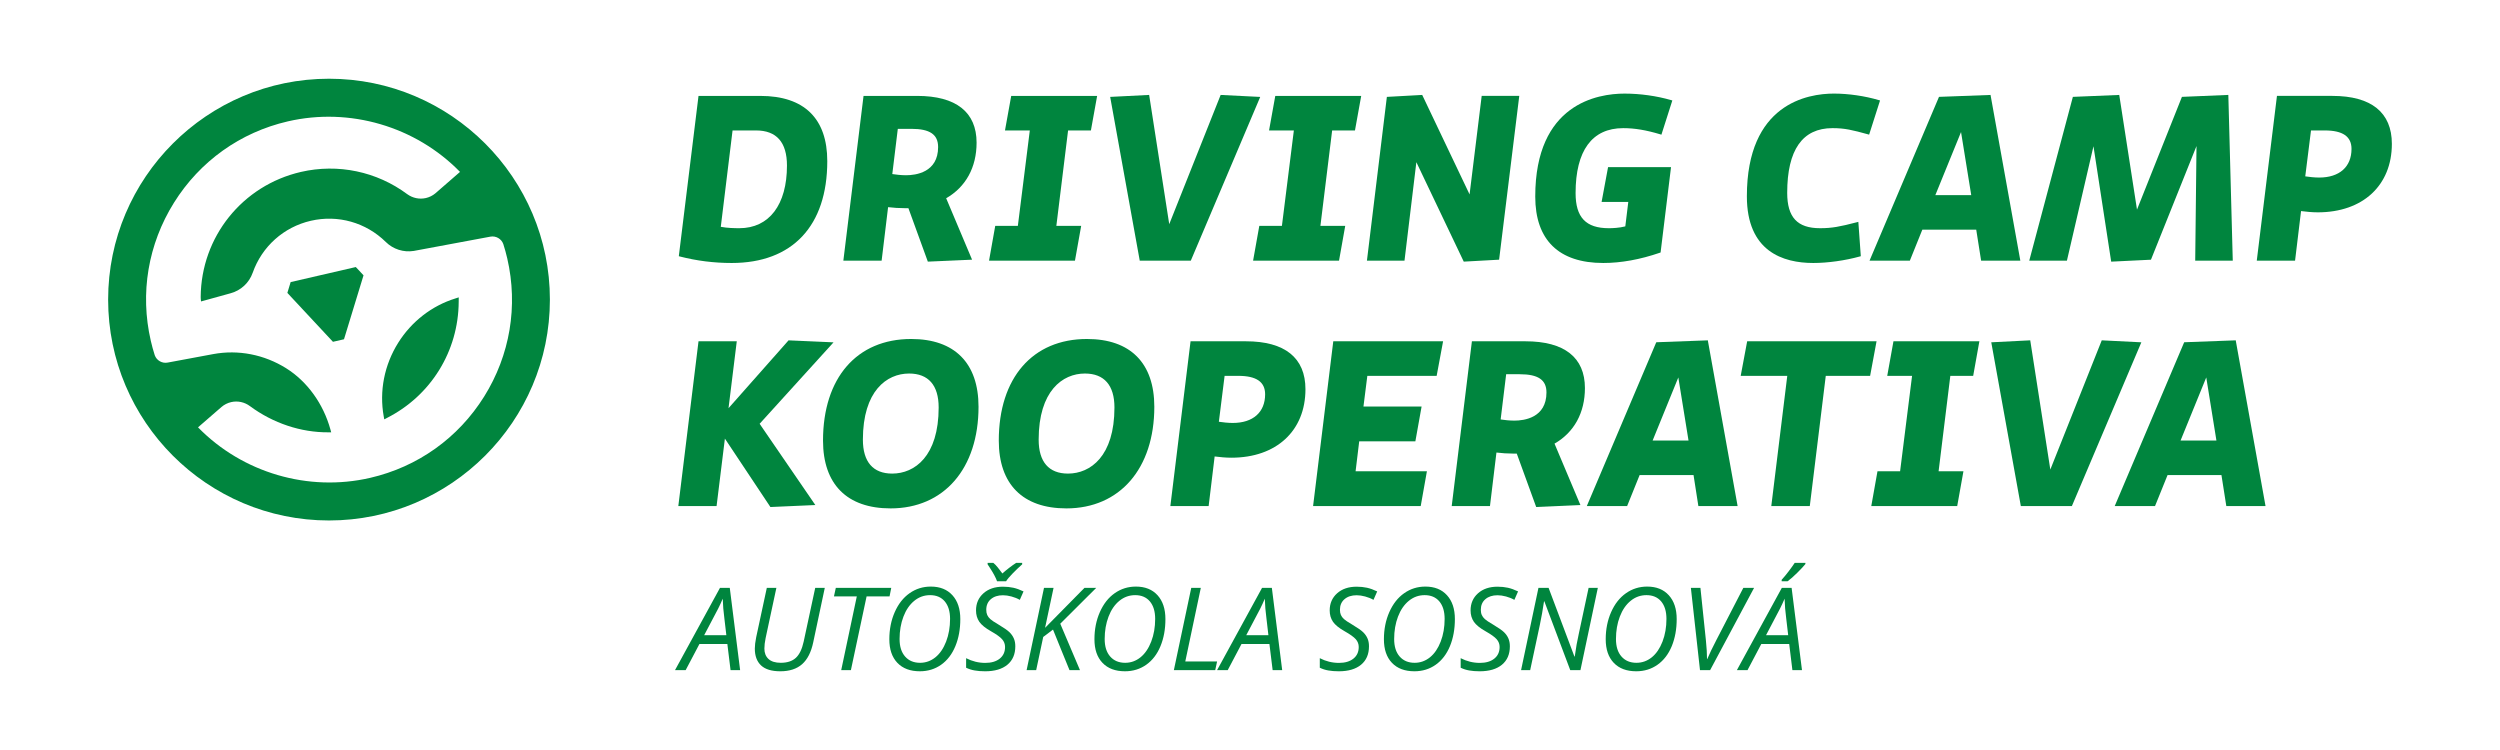 <?xml version="1.0" encoding="utf-8"?>
<!-- Generator: Adobe Illustrator 16.0.0, SVG Export Plug-In . SVG Version: 6.00 Build 0)  -->
<!DOCTYPE svg PUBLIC "-//W3C//DTD SVG 1.1//EN" "http://www.w3.org/Graphics/SVG/1.1/DTD/svg11.dtd">
<svg version="1.1" id="Vrstva_1" xmlns="http://www.w3.org/2000/svg" xmlns:xlink="http://www.w3.org/1999/xlink" x="0px" y="0px"
	 width="566.93px" height="170.079px" viewBox="0 0 566.93 170.079" enable-background="new 0 0 566.93 170.079"
	 xml:space="preserve">
<g>
	<g>
		<path fill="#00853E" d="M165.934,59.638c13.774,0,21.67-8.416,21.67-23.09c0-9.681-5.242-14.798-15.164-14.798h-14.038
			l-4.439,36.113l-0.023,0.237l0.229,0.062C158.045,59.155,161.895,59.638,165.934,59.638 M167.665,51.75
			c-1.103,0-2.712-0.033-4.21-0.313l2.669-21.856h5.315c4.66,0,7.023,2.681,7.023,7.964C178.462,46.44,174.424,51.75,167.665,51.75"
			/>
		<path fill="#00853E" d="M201.394,46.977c1.238,0.149,2.51,0.229,3.694,0.229h0.912l4.408,12.125l10.03-0.444l-5.875-13.931
			c4.451-2.548,6.899-7.012,6.899-12.603c0-6.939-4.664-10.606-13.487-10.606h-12.149l-4.578,37.365h8.679L201.394,46.977z
			 M206.662,29.216c4.199,0,6.077,1.273,6.077,4.132c0,5.768-5.091,6.391-7.287,6.391c-1.063,0-2.281-0.136-3.104-0.268l1.25-10.255
			H206.662z"/>
		<polygon fill="#00853E" points="245.18,51.226 239.55,51.226 242.211,29.581 247.387,29.581 248.8,21.75 229.314,21.75 
			227.902,29.581 233.532,29.581 230.82,51.226 225.69,51.226 224.286,59.112 243.771,59.112 		"/>
		<polygon fill="#00853E" points="258.457,59.112 270.039,59.112 285.783,21.979 276.81,21.528 265.15,50.838 260.595,21.526 
			251.756,21.973 258.422,58.889 		"/>
		<polygon fill="#00853E" points="290.701,51.226 285.574,51.226 284.166,59.112 303.654,59.112 305.059,51.226 299.432,51.226 
			302.094,29.581 307.27,29.581 308.684,21.75 289.197,21.75 287.785,29.581 293.41,29.581 		"/>
		<polygon fill="#00853E" points="321.191,36.777 331.861,59.167 331.939,59.332 339.955,58.889 344.527,21.747 336.006,21.747 
			333.258,44.086 322.596,21.693 322.518,21.528 314.502,21.97 310.018,58.81 309.979,59.112 318.5,59.112 		"/>
		<path fill="#00853E" d="M363.578,59.638c4.035,0,8.357-0.784,12.834-2.324l0.162-0.054l2.367-19.358h-14.277l-1.467,7.888h6.053
			l-0.676,5.544c-1.389,0.361-2.926,0.416-3.732,0.416c-5.223,0-7.543-2.454-7.543-7.962c0-9.636,3.732-14.729,10.795-14.729
			c2.6,0,5.199,0.433,8.42,1.403l0.248,0.078l2.475-7.758l-0.264-0.078c-3.289-0.954-7.037-1.48-10.568-1.48
			c-6.092,0-20.254,2.275-20.254,23.352C348.15,54.427,353.488,59.638,363.578,59.638"/>
		<path fill="#00853E" d="M411.201,59.638c3.275,0,7.225-0.553,10.568-1.481l0.209-0.058l-0.559-7.788l-0.316,0.082
			c-3.912,1.019-5.666,1.356-8.373,1.356c-5.146,0-7.443-2.472-7.443-8.014c0-9.739,3.453-14.677,10.268-14.677
			c2.832,0,4.516,0.431,8.063,1.404l0.248,0.071l2.475-7.751l-0.271-0.08c-3.18-0.941-6.898-1.48-10.195-1.48
			c-5.938,0-19.734,2.272-19.734,23.299C396.139,57.015,404.334,59.638,411.201,59.638"/>
		<path fill="#00853E" d="M451.398,21.53l-11.688,0.435l-15.752,37.147h9.141l2.832-7.029h12.223l1.109,7.029h8.893L451.398,21.53z
			 M447.021,44.25h-8.141l5.828-14.306L447.021,44.25z"/>
		<polygon fill="#00853E" points="474.74,33.163 478.721,59.093 478.76,59.335 487.777,58.895 498.105,33.121 497.813,59.112 
			506.33,59.112 505.322,21.526 494.801,21.965 484.611,47.532 480.623,21.769 480.584,21.528 470.068,21.966 460.176,59.112 
			468.719,59.112 		"/>
		<path fill="#00853E" d="M528.914,21.747H516.35l-4.578,37.365h8.684l1.357-11.246c1.211,0.146,2.467,0.285,3.803,0.285
			c10.197,0,16.793-6.099,16.793-15.536C542.408,25.505,537.744,21.747,528.914,21.747 M524.07,29.581h3.113
			c4.09,0,6.074,1.372,6.074,4.189c0,4.066-2.738,6.493-7.332,6.493c-1.088,0-2.273-0.14-3.158-0.271L524.07,29.581z"/>
		<polygon fill="#00853E" points="189.024,77.633 178.824,77.181 165.208,92.567 167.079,77.396 158.403,77.396 153.824,114.761 
			162.5,114.761 164.386,99.466 174.706,114.979 184.896,114.528 172.262,96.103 		"/>
		<path fill="#00853E" d="M206.631,76.873c-12.334,0-19.993,8.825-19.993,23.036c0,9.918,5.443,15.381,15.322,15.381
			c12.113,0,19.943-9.049,19.943-23.041C221.903,82.332,216.479,76.873,206.631,76.873 M212.863,92.409
			c0,11.053-5.444,14.988-10.534,14.988c-4.35,0-6.65-2.662-6.65-7.697c0-11.055,5.412-14.994,10.479-14.994
			C210.542,84.707,212.863,87.37,212.863,92.409"/>
		<path fill="#00853E" d="M246.491,76.873c-12.331,0-19.994,8.825-19.994,23.036c0,9.918,5.448,15.381,15.326,15.381
			c12.114,0,19.944-9.049,19.944-23.041C261.767,82.332,256.342,76.873,246.491,76.873 M252.727,92.409
			c0,11.053-5.444,14.988-10.538,14.988c-4.35,0-6.65-2.662-6.65-7.697c0-11.055,5.417-14.994,10.484-14.994
			C250.406,84.707,252.727,87.37,252.727,92.409"/>
		<path fill="#00853E" d="M282.552,77.396h-12.567l-4.579,37.364h8.68l1.361-11.248c1.211,0.148,2.464,0.283,3.799,0.283
			c10.199,0,16.794-6.094,16.794-15.533C296.041,81.154,291.377,77.396,282.552,77.396 M277.706,85.233h3.112
			c4.09,0,6.077,1.368,6.077,4.186c0,4.064-2.74,6.494-7.333,6.494c-1.086,0-2.274-0.141-3.158-0.271L277.706,85.233z"/>
		<polygon fill="#00853E" points="323.582,106.874 307.41,106.874 308.232,100.075 320.967,100.075 322.379,92.188 309.195,92.188 
			310.072,85.233 325.793,85.233 327.252,77.396 302.35,77.396 297.771,114.761 322.178,114.761 		"/>
		<path fill="#00853E" d="M329.207,114.761h8.676l1.467-12.137c1.242,0.152,2.516,0.234,3.695,0.234h0.914l4.408,12.121
			l10.027-0.447l-5.875-13.928c4.453-2.547,6.898-7.012,6.898-12.602c0-6.938-4.664-10.606-13.486-10.606h-12.145L329.207,114.761z
			 M344.619,84.865c4.199,0,6.076,1.275,6.076,4.132c0,5.768-5.09,6.387-7.279,6.387c-1.07,0-2.289-0.131-3.111-0.264l1.25-10.255
			H344.619z"/>
		<path fill="#00853E" d="M359.844,114.761h9.143l2.832-7.025h12.23l1.094,7.025h8.9l-6.758-37.581l-11.688,0.435L359.844,114.761z
			 M374.768,99.901l5.828-14.308l2.313,14.308H374.768z"/>
		<polygon fill="#00853E" points="396.209,77.396 394.742,85.233 405.303,85.233 401.68,114.761 410.41,114.761 414.033,85.233 
			424.09,85.233 425.549,77.396 		"/>
		<polygon fill="#00853E" points="427.971,85.233 433.604,85.233 430.889,106.874 425.76,106.874 424.354,114.761 443.84,114.761 
			445.252,106.874 439.619,106.874 442.279,85.233 447.463,85.233 448.867,77.396 429.383,77.396 		"/>
		<polygon fill="#00853E" points="476.619,77.177 464.955,106.485 460.4,77.176 451.563,77.624 458.227,114.536 458.266,114.761 
			469.844,114.761 485.598,77.625 		"/>
		<path fill="#00853E" d="M495.313,77.614l-15.754,37.146h9.141l2.842-7.025h12.221l1.104,7.025h8.893l-6.76-37.581L495.313,77.614z
			 M502.623,99.901h-8.133l5.826-14.308L502.623,99.901z"/>
		<polygon fill="#00853E" points="75.502,77.513 78.009,76.937 82.439,62.433 80.686,60.557 65.91,63.97 65.165,66.422 
			75.417,77.418 		"/>
		<path fill="#00853E" d="M87.138,95.095l0.598-0.309c9.976-5.057,16.214-15.145,16.284-26.327l0.008-1.026l-0.729,0.236
			c-5.366,1.659-9.987,5.242-13.014,10.086c-3.143,5.026-4.299,10.953-3.267,16.677L87.138,95.095z"/>
		<path fill="#00853E" d="M74.61,17.852c-27.619,0-50.088,22.469-50.088,50.087c0,27.621,22.469,50.089,50.088,50.089
			c27.618,0,50.091-22.469,50.091-50.089C124.701,40.321,102.228,17.852,74.61,17.852 M50.22,92.298
			c0.628-0.539,1.389-0.924,2.196-1.111c1.486-0.342,3.042-0.008,4.283,0.922c5.239,3.871,11.551,5.969,17.756,5.93l0.648-0.004
			l-0.17-0.629c-1.611-5.85-5.274-10.918-10.046-13.899c-4.982-3.114-10.848-4.256-16.517-3.211l-10.317,1.921
			c-1.261,0.26-2.538-0.462-2.964-1.669c-0.346-1.087-0.648-2.192-0.896-3.276c-2.487-10.778-0.621-21.895,5.257-31.304
			c5.874-9.405,15.05-15.958,25.829-18.446c14.026-3.241,28.964,1.145,39.038,11.458l-5.595,4.866
			c-0.625,0.521-1.343,0.878-2.142,1.063c-1.459,0.336-2.996,0.018-4.225-0.875c-6.918-5.145-15.703-6.984-24.107-5.048
			c-13.292,3.069-22.64,14.729-22.737,28.352c0,0.11,0.008,0.272,0.016,0.442c0.016,0.173,0.031,0.318,0.031,0.318l0.039,0.26
			l6.673-1.848c2.352-0.625,4.237-2.375,5.041-4.676c2.106-5.95,7.034-10.351,13.176-11.768c6.142-1.42,12.498,0.378,17.002,4.807
			c1.664,1.646,4.031,2.404,6.343,2.03l17.371-3.238c1.246-0.236,2.511,0.487,2.93,1.678c0.349,1.09,0.652,2.19,0.9,3.268
			c2.491,10.796,0.628,21.918-5.242,31.315c-5.871,9.396-15.05,15.945-25.848,18.438c-14.026,3.244-28.961-1.145-39.038-11.455
			L50.22,92.298z"/>
	</g>
	<g>
		<path fill="#00853E" d="M164.944,146.038h-6.33l-3.128,5.932h-2.414l10.199-18.658h2.222l2.347,18.658h-2.169L164.944,146.038z
			 M164.714,144.048l-0.447-3.818c-0.204-1.52-0.328-3.012-0.37-4.465c-0.314,0.75-0.658,1.492-1.026,2.23
			c-0.371,0.744-1.432,2.76-3.186,6.053H164.714z"/>
		<path fill="#00853E" d="M187.038,133.312l-2.617,12.332c-0.468,2.238-1.308,3.895-2.52,4.971
			c-1.213,1.076-2.866,1.613-4.958,1.613c-1.958,0-3.409-0.441-4.354-1.326c-0.945-0.885-1.417-2.158-1.417-3.82
			c0-0.686,0.103-1.543,0.307-2.559l2.411-11.211h2.171l-2.438,11.373c-0.187,0.9-0.282,1.703-0.282,2.396
			c0,0.998,0.31,1.785,0.934,2.359c0.62,0.576,1.548,0.863,2.781,0.863c1.463,0,2.602-0.373,3.415-1.119
			c0.813-0.744,1.407-1.979,1.781-3.693l2.616-12.18H187.038z"/>
		<path fill="#00853E" d="M192.96,151.97h-2.197l3.537-16.729h-5.182l0.421-1.93h12.571l-0.382,1.93h-5.207L192.96,151.97z"/>
		<path fill="#00853E" d="M217.771,140.397c0,2.289-0.374,4.336-1.123,6.145c-0.75,1.811-1.822,3.209-3.217,4.199
			c-1.395,0.988-3.007,1.486-4.836,1.486c-2.179,0-3.876-0.637-5.093-1.91c-1.218-1.273-1.826-3.057-1.826-5.354
			c0-2.242,0.408-4.295,1.224-6.148c0.818-1.857,1.938-3.289,3.364-4.289c1.426-1.004,3.032-1.506,4.819-1.506
			c2.076,0,3.709,0.652,4.9,1.965C217.176,136.296,217.771,138.101,217.771,140.397z M210.917,134.962
			c-1.336,0-2.531,0.426-3.586,1.287c-1.056,0.863-1.875,2.057-2.457,3.586c-0.584,1.531-0.875,3.227-0.875,5.082
			c0,1.693,0.417,3.012,1.252,3.963c0.833,0.949,1.965,1.424,3.395,1.424c1.294,0,2.453-0.42,3.479-1.246
			c1.024-0.83,1.835-2.021,2.431-3.566c0.596-1.551,0.895-3.268,0.895-5.145c0-1.691-0.402-3.014-1.202-3.967
			C213.449,135.435,212.339,134.962,210.917,134.962z"/>
		<path fill="#00853E" d="M230.244,146.562c0,1.793-0.598,3.189-1.794,4.18c-1.196,0.988-2.877,1.486-5.049,1.486
			c-0.902,0-1.695-0.063-2.38-0.188c-0.684-0.119-1.329-0.324-1.932-0.617v-2.168c1.378,0.713,2.824,1.07,4.338,1.07
			c1.38,0,2.473-0.318,3.281-0.963c0.809-0.643,1.212-1.527,1.212-2.648c0-0.662-0.223-1.246-0.669-1.754
			c-0.446-0.508-1.279-1.105-2.496-1.795c-1.286-0.723-2.176-1.443-2.675-2.166c-0.497-0.727-0.745-1.584-0.745-2.568
			c0-1.592,0.561-2.889,1.685-3.889c1.123-0.998,2.599-1.498,4.428-1.498c0.843,0,1.627,0.082,2.356,0.24
			c0.727,0.164,1.494,0.443,2.302,0.832l-0.842,1.916c-0.561-0.326-1.191-0.578-1.89-0.768c-0.696-0.188-1.338-0.279-1.926-0.279
			c-1.141,0-2.056,0.295-2.75,0.887c-0.692,0.59-1.04,1.393-1.04,2.406c0,0.461,0.072,0.85,0.217,1.18
			c0.144,0.328,0.375,0.637,0.689,0.926c0.314,0.289,0.92,0.693,1.812,1.213c1.251,0.748,2.095,1.334,2.534,1.76
			c0.438,0.428,0.77,0.896,0.995,1.414C230.131,145.282,230.244,145.878,230.244,146.562z M223.963,127.636h1.277
			c0.348,0.271,0.691,0.621,1.026,1.045c0.338,0.424,0.683,0.879,1.042,1.365c1.045-0.928,2.091-1.73,3.139-2.41h1.353v0.342
			c-0.74,0.656-1.465,1.35-2.175,2.08c-0.712,0.732-1.203,1.318-1.474,1.762h-2.043c-0.289-0.809-0.821-1.811-1.594-2.996
			l-0.55-0.846V127.636z"/>
		<path fill="#00853E" d="M244.908,151.97h-2.375c-0.613-1.535-1.236-3.064-1.871-4.584c-0.634-1.521-1.257-3.059-1.87-4.617
			l-2.219,1.676l-1.597,7.525h-2.169l3.944-18.658h2.168l-1.926,9.064l8.934-9.064h2.667l-8.155,8.129L244.908,151.97z"/>
		<path fill="#00853E" d="M264.284,140.397c0,2.289-0.375,4.336-1.124,6.145c-0.749,1.811-1.821,3.209-3.216,4.199
			c-1.396,0.988-3.007,1.486-4.836,1.486c-2.179,0-3.876-0.637-5.093-1.91c-1.218-1.273-1.826-3.057-1.826-5.354
			c0-2.242,0.408-4.295,1.224-6.148c0.819-1.857,1.938-3.289,3.364-4.289c1.426-1.004,3.032-1.506,4.819-1.506
			c2.076,0,3.709,0.652,4.901,1.965C263.688,136.296,264.284,138.101,264.284,140.397z M257.429,134.962
			c-1.337,0-2.532,0.426-3.587,1.287c-1.055,0.863-1.875,2.057-2.456,3.586c-0.584,1.531-0.875,3.227-0.875,5.082
			c0,1.693,0.417,3.012,1.251,3.963c0.834,0.949,1.965,1.424,3.395,1.424c1.294,0,2.452-0.42,3.479-1.246
			c1.024-0.83,1.835-2.021,2.431-3.566c0.596-1.551,0.895-3.268,0.895-5.145c0-1.691-0.401-3.014-1.201-3.967
			C259.96,135.435,258.851,134.962,257.429,134.962z"/>
		<path fill="#00853E" d="M266.198,151.97l3.944-18.658h2.169l-3.523,16.695h7.213l-0.423,1.963H266.198z"/>
		<path fill="#00853E" d="M287.869,146.038h-6.33l-3.127,5.932h-2.414l10.199-18.658h2.223l2.344,18.658H288.6L287.869,146.038z
			 M287.639,144.048l-0.445-3.818c-0.205-1.52-0.328-3.012-0.371-4.465c-0.314,0.75-0.658,1.492-1.025,2.23
			c-0.371,0.744-1.432,2.76-3.186,6.053H287.639z"/>
		<path fill="#00853E" d="M310.447,146.562c0,1.793-0.598,3.189-1.797,4.18c-1.193,0.988-2.873,1.486-5.043,1.486
			c-0.904,0-1.699-0.063-2.383-0.188c-0.684-0.119-1.326-0.324-1.932-0.617v-2.168c1.377,0.713,2.824,1.07,4.338,1.07
			c1.381,0,2.475-0.318,3.281-0.963c0.809-0.643,1.211-1.527,1.211-2.648c0-0.662-0.225-1.246-0.666-1.754
			c-0.451-0.508-1.281-1.105-2.5-1.795c-1.283-0.723-2.172-1.443-2.674-2.166c-0.496-0.727-0.744-1.584-0.744-2.568
			c0-1.592,0.563-2.889,1.684-3.889c1.121-0.998,2.6-1.498,4.428-1.498c0.846,0,1.631,0.082,2.359,0.24
			c0.725,0.164,1.488,0.443,2.301,0.832l-0.842,1.916c-0.559-0.326-1.191-0.578-1.891-0.768c-0.693-0.188-1.338-0.279-1.928-0.279
			c-1.141,0-2.057,0.295-2.748,0.887c-0.693,0.59-1.039,1.393-1.039,2.406c0,0.461,0.07,0.85,0.217,1.18
			c0.141,0.328,0.373,0.637,0.688,0.926s0.92,0.693,1.813,1.213c1.248,0.748,2.094,1.334,2.533,1.76
			c0.438,0.428,0.771,0.896,0.996,1.414C310.336,145.282,310.447,145.878,310.447,146.562z"/>
		<path fill="#00853E" d="M329.926,140.397c0,2.289-0.377,4.336-1.121,6.145c-0.754,1.811-1.824,3.209-3.221,4.199
			c-1.393,0.988-3.004,1.486-4.834,1.486c-2.182,0-3.877-0.637-5.092-1.91c-1.219-1.273-1.826-3.057-1.826-5.354
			c0-2.242,0.406-4.295,1.221-6.148c0.824-1.857,1.941-3.289,3.369-4.289c1.424-1.004,3.029-1.506,4.818-1.506
			c2.072,0,3.709,0.652,4.896,1.965C329.332,136.296,329.926,138.101,329.926,140.397z M323.07,134.962
			c-1.336,0-2.531,0.426-3.586,1.287c-1.055,0.863-1.875,2.057-2.457,3.586c-0.584,1.531-0.871,3.227-0.871,5.082
			c0,1.693,0.414,3.012,1.248,3.963c0.834,0.949,1.963,1.424,3.396,1.424c1.291,0,2.451-0.42,3.479-1.246
			c1.025-0.83,1.832-2.021,2.43-3.566c0.598-1.551,0.893-3.268,0.893-5.145c0-1.691-0.4-3.014-1.199-3.967
			C325.604,135.435,324.494,134.962,323.07,134.962z"/>
		<path fill="#00853E" d="M342.396,146.562c0,1.793-0.598,3.189-1.797,4.18c-1.195,0.988-2.875,1.486-5.043,1.486
			c-0.904,0-1.701-0.063-2.383-0.188c-0.684-0.119-1.328-0.324-1.932-0.617v-2.168c1.375,0.713,2.824,1.07,4.336,1.07
			c1.383,0,2.477-0.318,3.283-0.963c0.807-0.643,1.211-1.527,1.211-2.648c0-0.662-0.225-1.246-0.668-1.754
			c-0.449-0.508-1.279-1.105-2.498-1.795c-1.285-0.723-2.174-1.443-2.674-2.166c-0.496-0.727-0.744-1.584-0.744-2.568
			c0-1.592,0.563-2.889,1.684-3.889c1.121-0.998,2.6-1.498,4.428-1.498c0.846,0,1.629,0.082,2.357,0.24
			c0.727,0.164,1.49,0.443,2.301,0.832l-0.842,1.916c-0.559-0.326-1.191-0.578-1.889-0.768c-0.695-0.188-1.34-0.279-1.928-0.279
			c-1.143,0-2.057,0.295-2.748,0.887c-0.695,0.59-1.039,1.393-1.039,2.406c0,0.461,0.068,0.85,0.217,1.18
			c0.141,0.328,0.371,0.637,0.686,0.926s0.92,0.693,1.813,1.213c1.25,0.748,2.096,1.334,2.535,1.76
			c0.438,0.428,0.771,0.896,0.996,1.414C342.283,145.282,342.396,145.878,342.396,146.562z"/>
		<path fill="#00853E" d="M358.4,151.97h-2.311l-5.871-15.604h-0.074c-0.275,1.877-0.59,3.654-0.947,5.33l-2.195,10.273h-2.064
			l3.941-18.658h2.299l5.857,15.57h0.078c0.256-1.904,0.559-3.627,0.916-5.168l2.223-10.402h2.092L358.4,151.97z"/>
		<path fill="#00853E" d="M380.227,140.397c0,2.289-0.377,4.336-1.121,6.145c-0.752,1.811-1.824,3.209-3.221,4.199
			c-1.393,0.988-3.004,1.486-4.834,1.486c-2.182,0-3.877-0.637-5.092-1.91c-1.217-1.273-1.828-3.057-1.828-5.354
			c0-2.242,0.408-4.295,1.223-6.148c0.822-1.857,1.941-3.289,3.369-4.289c1.424-1.004,3.029-1.506,4.818-1.506
			c2.072,0,3.709,0.652,4.896,1.965C379.633,136.296,380.227,138.101,380.227,140.397z M373.369,134.962
			c-1.334,0-2.529,0.426-3.584,1.287c-1.055,0.863-1.873,2.057-2.455,3.586c-0.586,1.531-0.873,3.227-0.873,5.082
			c0,1.693,0.414,3.012,1.248,3.963c0.834,0.949,1.965,1.424,3.395,1.424c1.293,0,2.453-0.42,3.482-1.246
			c1.023-0.83,1.83-2.021,2.428-3.566c0.598-1.551,0.893-3.268,0.893-5.145c0-1.691-0.4-3.014-1.199-3.967
			C375.904,135.435,374.795,134.962,373.369,134.962z"/>
		<path fill="#00853E" d="M387.156,149.458c0.52-1.227,1.207-2.664,2.068-4.316l6.115-11.83h2.436l-9.967,18.658h-2.297
			l-2.068-18.658h2.168l1.238,11.869c0.172,1.67,0.256,3.096,0.256,4.277H387.156z"/>
		<path fill="#00853E" d="M405.742,146.038h-6.328l-3.129,5.932h-2.412l10.195-18.658h2.221l2.352,18.658h-2.174L405.742,146.038z
			 M405.512,144.048l-0.449-3.818c-0.201-1.52-0.326-3.012-0.367-4.465c-0.316,0.75-0.656,1.492-1.029,2.23
			c-0.369,0.744-1.428,2.76-3.182,6.053H405.512z M404.031,131.478c0.477-0.514,1.008-1.158,1.602-1.938s1.045-1.416,1.361-1.904
			h2.422v0.264c-0.322,0.418-0.916,1.063-1.785,1.928c-0.869,0.869-1.621,1.533-2.258,1.992h-1.342V131.478z"/>
	</g>
</g>
</svg>
